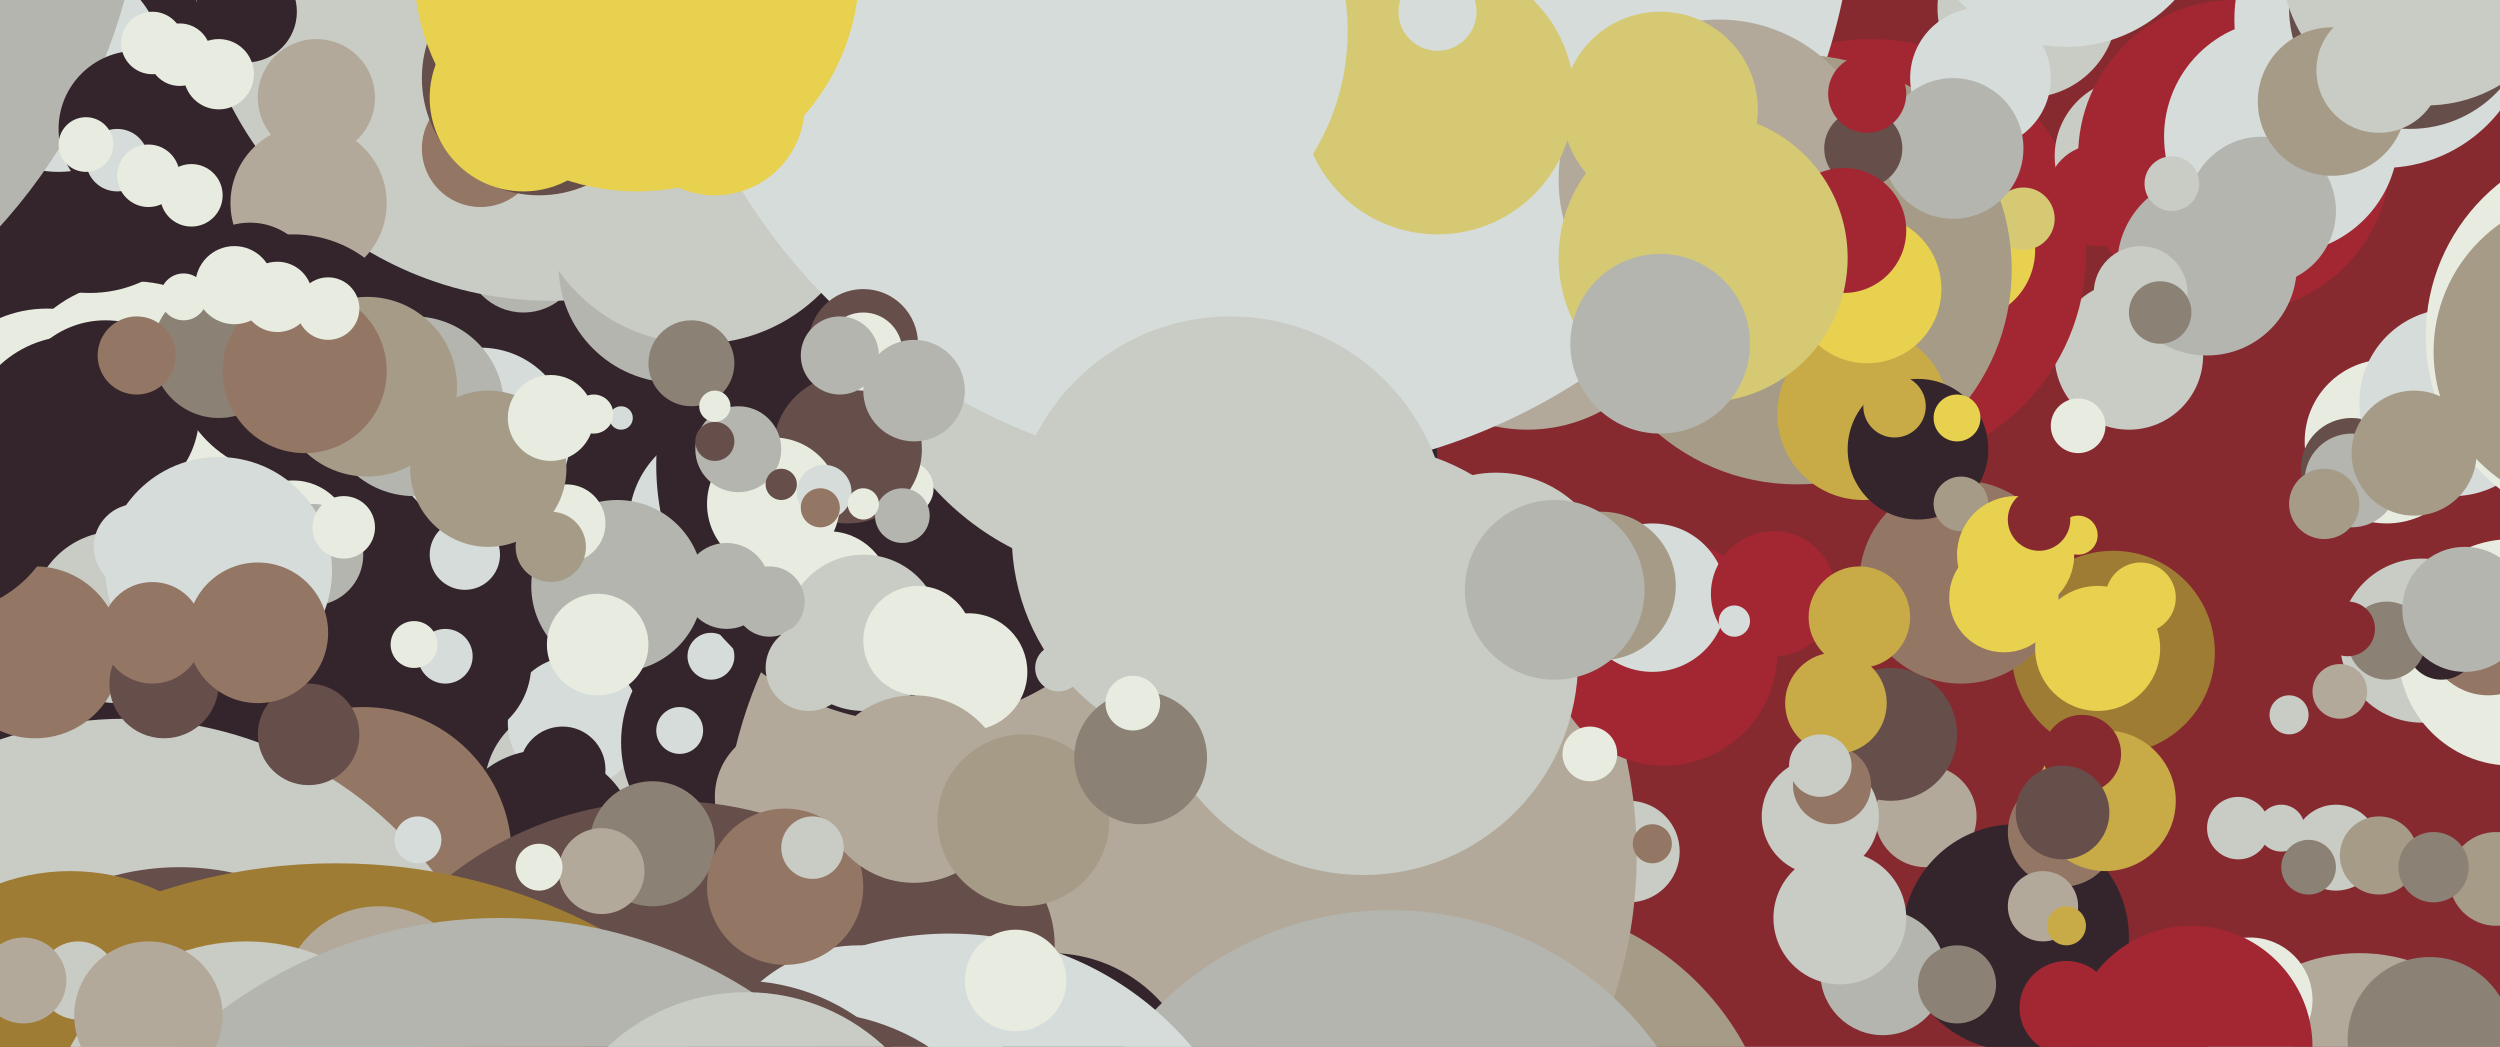 <svg xmlns="http://www.w3.org/2000/svg" width="640px" height="268px">
  <rect width="640" height="268" fill="rgb(134,42,48)"/>
  <circle cx="136" cy="123" r="232" fill="rgb(51,37,43)"/>
  <circle cx="545" cy="91" r="19" fill="rgb(200,204,197)"/>
  <circle cx="385" cy="301" r="70" fill="rgb(166,155,134)"/>
  <circle cx="479" cy="65" r="55" fill="rgb(162,39,50)"/>
  <circle cx="611" cy="113" r="21" fill="rgb(232,236,224)"/>
  <circle cx="146" cy="202" r="22" fill="rgb(200,204,197)"/>
  <circle cx="134" cy="65" r="15" fill="rgb(179,181,174)"/>
  <circle cx="546" cy="40" r="20" fill="rgb(200,204,197)"/>
  <circle cx="147" cy="185" r="17" fill="rgb(214,220,218)"/>
  <circle cx="190" cy="190" r="31" fill="rgb(51,37,43)"/>
  <circle cx="602" cy="120" r="13" fill="rgb(102,78,74)"/>
  <circle cx="182" cy="168" r="6" fill="rgb(214,220,218)"/>
  <circle cx="417" cy="218" r="13" fill="rgb(200,204,197)"/>
  <circle cx="541" cy="167" r="26" fill="rgb(159,124,52)"/>
  <circle cx="302" cy="219" r="117" fill="rgb(179,169,154)"/>
  <circle cx="186" cy="134" r="25" fill="rgb(214,220,218)"/>
  <circle cx="34" cy="105" r="33" fill="rgb(232,236,224)"/>
  <circle cx="174" cy="187" r="6" fill="rgb(214,220,218)"/>
  <circle cx="620" cy="164" r="21" fill="rgb(200,204,197)"/>
  <circle cx="141" cy="-15" r="92" fill="rgb(200,204,197)"/>
  <circle cx="201" cy="204" r="18" fill="rgb(179,169,154)"/>
  <circle cx="423" cy="216" r="5" fill="rgb(148,118,101)"/>
  <circle cx="173" cy="68" r="30" fill="rgb(179,181,174)"/>
  <circle cx="234" cy="119" r="66" fill="rgb(51,37,43)"/>
  <circle cx="291" cy="78" r="70" fill="rgb(200,204,197)"/>
  <circle cx="123" cy="38" r="15" fill="rgb(148,118,101)"/>
  <circle cx="116" cy="170" r="20" fill="rgb(51,37,43)"/>
  <circle cx="12" cy="110" r="31" fill="rgb(232,236,224)"/>
  <circle cx="503" cy="64" r="18" fill="rgb(231,209,78)"/>
  <circle cx="139" cy="216" r="24" fill="rgb(51,37,43)"/>
  <circle cx="426" cy="167" r="29" fill="rgb(162,39,50)"/>
  <circle cx="573" cy="212" r="8" fill="rgb(200,204,197)"/>
  <circle cx="537" cy="50" r="13" fill="rgb(162,39,50)"/>
  <circle cx="493" cy="209" r="13" fill="rgb(179,169,154)"/>
  <circle cx="572" cy="40" r="40" fill="rgb(162,39,50)"/>
  <circle cx="179" cy="44" r="44" fill="rgb(200,204,197)"/>
  <circle cx="138" cy="20" r="30" fill="rgb(102,78,74)"/>
  <circle cx="423" cy="153" r="19" fill="rgb(214,220,218)"/>
  <circle cx="391" cy="70" r="40" fill="rgb(179,169,154)"/>
  <circle cx="134" cy="25" r="24" fill="rgb(231,209,78)"/>
  <circle cx="23" cy="43" r="32" fill="rgb(51,37,43)"/>
  <circle cx="158" cy="150" r="22" fill="rgb(179,181,174)"/>
  <circle cx="349" cy="169" r="55" fill="rgb(200,204,197)"/>
  <circle cx="63" cy="3" r="13" fill="rgb(51,37,43)"/>
  <circle cx="628" cy="103" r="24" fill="rgb(214,220,218)"/>
  <circle cx="518" cy="56" r="8" fill="rgb(214,201,115)"/>
  <circle cx="321" cy="-32" r="154" fill="rgb(214,220,218)"/>
  <circle cx="598" cy="217" r="11" fill="rgb(200,204,197)"/>
  <circle cx="484" cy="188" r="17" fill="rgb(102,78,74)"/>
  <circle cx="93" cy="219" r="38" fill="rgb(148,118,101)"/>
  <circle cx="519" cy="2" r="23" fill="rgb(200,204,197)"/>
  <circle cx="171" cy="296" r="91" fill="rgb(102,78,74)"/>
  <circle cx="221" cy="88" r="14" fill="rgb(102,78,74)"/>
  <circle cx="119" cy="142" r="9" fill="rgb(214,220,218)"/>
  <circle cx="502" cy="149" r="26" fill="rgb(148,118,101)"/>
  <circle cx="516" cy="240" r="29" fill="rgb(51,37,43)"/>
  <circle cx="466" cy="209" r="15" fill="rgb(200,204,197)"/>
  <circle cx="79" cy="52" r="20" fill="rgb(179,169,154)"/>
  <circle cx="242" cy="242" r="28" fill="rgb(102,78,74)"/>
  <circle cx="460" cy="69" r="55" fill="rgb(166,155,134)"/>
  <circle cx="482" cy="249" r="16" fill="rgb(179,181,174)"/>
  <circle cx="232" cy="125" r="7" fill="rgb(232,236,224)"/>
  <circle cx="217" cy="115" r="19" fill="rgb(102,78,74)"/>
  <circle cx="198" cy="129" r="17" fill="rgb(232,236,224)"/>
  <circle cx="604" cy="287" r="43" fill="rgb(179,169,154)"/>
  <circle cx="15" cy="17" r="27" fill="rgb(214,220,218)"/>
  <circle cx="32" cy="283" r="99" fill="rgb(200,204,197)"/>
  <circle cx="440" cy="46" r="41" fill="rgb(179,169,154)"/>
  <circle cx="477" cy="106" r="22" fill="rgb(200,171,71)"/>
  <circle cx="212" cy="152" r="16" fill="rgb(232,236,224)"/>
  <circle cx="-106" cy="-38" r="143" fill="rgb(179,181,174)"/>
  <circle cx="145" cy="134" r="10" fill="rgb(232,236,224)"/>
  <circle cx="507" cy="20" r="18" fill="rgb(214,220,218)"/>
  <circle cx="81" cy="25" r="15" fill="rgb(179,169,154)"/>
  <circle cx="19" cy="114" r="28" fill="rgb(51,37,43)"/>
  <circle cx="500" cy="38" r="18" fill="rgb(179,181,174)"/>
  <circle cx="643" cy="167" r="29" fill="rgb(232,236,224)"/>
  <circle cx="269" cy="282" r="38" fill="rgb(51,37,43)"/>
  <circle cx="167" cy="216" r="16" fill="rgb(140,129,117)"/>
  <circle cx="407" cy="193" r="7" fill="rgb(232,236,224)"/>
  <circle cx="163" cy="-8" r="57" fill="rgb(231,209,78)"/>
  <circle cx="27" cy="106" r="24" fill="rgb(51,37,43)"/>
  <circle cx="610" cy="5" r="38" fill="rgb(214,220,218)"/>
  <circle cx="565" cy="68" r="23" fill="rgb(179,181,174)"/>
  <circle cx="30" cy="158" r="22" fill="rgb(200,204,197)"/>
  <circle cx="35" cy="33" r="20" fill="rgb(51,37,43)"/>
  <circle cx="153" cy="165" r="13" fill="rgb(232,236,224)"/>
  <circle cx="491" cy="115" r="18" fill="rgb(51,37,43)"/>
  <circle cx="123" cy="112" r="23" fill="rgb(214,220,218)"/>
  <circle cx="548" cy="75" r="12" fill="rgb(200,204,197)"/>
  <circle cx="64" cy="74" r="17" fill="rgb(51,37,43)"/>
  <circle cx="469" cy="201" r="10" fill="rgb(148,118,101)"/>
  <circle cx="46" cy="287" r="65" fill="rgb(102,78,74)"/>
  <circle cx="56" cy="19" r="9" fill="rgb(232,236,224)"/>
  <circle cx="221" cy="162" r="20" fill="rgb(200,204,197)"/>
  <circle cx="75" cy="138" r="15" fill="rgb(232,236,224)"/>
  <circle cx="75" cy="91" r="31" fill="rgb(51,37,43)"/>
  <circle cx="18" cy="276" r="53" fill="rgb(159,124,52)"/>
  <circle cx="470" cy="180" r="13" fill="rgb(200,171,71)"/>
  <circle cx="425" cy="28" r="25" fill="rgb(214,201,115)"/>
  <circle cx="49" cy="50" r="8" fill="rgb(232,236,224)"/>
  <circle cx="315" cy="137" r="56" fill="rgb(200,204,197)"/>
  <circle cx="80" cy="142" r="13" fill="rgb(179,181,174)"/>
  <circle cx="478" cy="74" r="19" fill="rgb(231,209,78)"/>
  <circle cx="86" cy="366" r="145" fill="rgb(159,124,52)"/>
  <circle cx="56" cy="146" r="29" fill="rgb(214,220,218)"/>
  <circle cx="454" cy="152" r="16" fill="rgb(162,39,50)"/>
  <circle cx="584" cy="35" r="30" fill="rgb(214,220,218)"/>
  <circle cx="220" cy="281" r="39" fill="rgb(214,220,218)"/>
  <circle cx="88" cy="135" r="8" fill="rgb(232,236,224)"/>
  <circle cx="537" cy="166" r="16" fill="rgb(231,209,78)"/>
  <circle cx="189" cy="115" r="11" fill="rgb(179,181,174)"/>
  <circle cx="477" cy="38" r="10" fill="rgb(102,78,74)"/>
  <circle cx="200" cy="124" r="4" fill="rgb(102,78,74)"/>
  <circle cx="472" cy="59" r="16" fill="rgb(162,39,50)"/>
  <circle cx="106" cy="104" r="23" fill="rgb(179,181,174)"/>
  <circle cx="235" cy="164" r="14" fill="rgb(232,236,224)"/>
  <circle cx="532" cy="137" r="5" fill="rgb(231,209,78)"/>
  <circle cx="501" cy="252" r="10" fill="rgb(140,129,117)"/>
  <circle cx="9" cy="167" r="22" fill="rgb(148,118,101)"/>
  <circle cx="637" cy="162" r="16" fill="rgb(148,118,101)"/>
  <circle cx="125" cy="120" r="20" fill="rgb(166,155,134)"/>
  <circle cx="625" cy="165" r="9" fill="rgb(51,37,43)"/>
  <circle cx="436" cy="66" r="37" fill="rgb(214,201,115)"/>
  <circle cx="425" cy="88" r="23" fill="rgb(179,181,174)"/>
  <circle cx="368" cy="25" r="35" fill="rgb(214,201,115)"/>
  <circle cx="221" cy="90" r="10" fill="rgb(232,236,224)"/>
  <circle cx="584" cy="212" r="6" fill="rgb(200,204,197)"/>
  <circle cx="211" cy="126" r="7" fill="rgb(214,220,218)"/>
  <circle cx="201" cy="227" r="20" fill="rgb(148,118,101)"/>
  <circle cx="356" cy="317" r="84" fill="rgb(179,181,174)"/>
  <circle cx="609" cy="219" r="10" fill="rgb(166,155,134)"/>
  <circle cx="528" cy="213" r="14" fill="rgb(148,118,101)"/>
  <circle cx="502" cy="129" r="7" fill="rgb(166,155,134)"/>
  <circle cx="97" cy="257" r="25" fill="rgb(179,169,154)"/>
  <circle cx="602" cy="123" r="12" fill="rgb(179,181,174)"/>
  <circle cx="539" cy="205" r="18" fill="rgb(200,171,71)"/>
  <circle cx="144" cy="197" r="11" fill="rgb(51,37,43)"/>
  <circle cx="56" cy="90" r="17" fill="rgb(140,129,117)"/>
  <circle cx="579" cy="54" r="19" fill="rgb(179,181,174)"/>
  <circle cx="529" cy="258" r="12" fill="rgb(162,39,50)"/>
  <circle cx="46" cy="14" r="8" fill="rgb(232,236,224)"/>
  <circle cx="30" cy="41" r="8" fill="rgb(214,220,218)"/>
  <circle cx="611" cy="164" r="10" fill="rgb(140,129,117)"/>
  <circle cx="529" cy="-26" r="38" fill="rgb(214,220,218)"/>
  <circle cx="248" cy="172" r="15" fill="rgb(232,236,224)"/>
  <circle cx="231" cy="132" r="7" fill="rgb(179,181,174)"/>
  <circle cx="532" cy="109" r="7" fill="rgb(232,236,224)"/>
  <circle cx="63" cy="292" r="51" fill="rgb(200,204,197)"/>
  <circle cx="671" cy="86" r="50" fill="rgb(232,236,224)"/>
  <circle cx="20" cy="251" r="10" fill="rgb(200,204,197)"/>
  <circle cx="586" cy="183" r="5" fill="rgb(200,204,197)"/>
  <circle cx="663" cy="90" r="40" fill="rgb(166,155,134)"/>
  <circle cx="94" cy="99" r="23" fill="rgb(166,155,134)"/>
  <circle cx="466" cy="196" r="8" fill="rgb(200,204,197)"/>
  <circle cx="639" cy="225" r="12" fill="rgb(166,155,134)"/>
  <circle cx="243" cy="320" r="81" fill="rgb(214,220,218)"/>
  <circle cx="78" cy="95" r="21" fill="rgb(148,118,101)"/>
  <circle cx="183" cy="113" r="5" fill="rgb(102,78,74)"/>
  <circle cx="159" cy="107" r="3" fill="rgb(214,220,218)"/>
  <circle cx="622" cy="266" r="21" fill="rgb(140,129,117)"/>
  <circle cx="623" cy="222" r="9" fill="rgb(140,129,117)"/>
  <circle cx="523" cy="232" r="9" fill="rgb(179,169,154)"/>
  <circle cx="271" cy="171" r="6" fill="rgb(200,204,197)"/>
  <circle cx="595" cy="129" r="9" fill="rgb(166,155,134)"/>
  <circle cx="368" cy="3" r="10" fill="rgb(214,220,218)"/>
  <circle cx="-15" cy="126" r="31" fill="rgb(51,37,43)"/>
  <circle cx="618" cy="116" r="16" fill="rgb(166,155,134)"/>
  <circle cx="107" cy="215" r="6" fill="rgb(214,220,218)"/>
  <circle cx="591" cy="222" r="7" fill="rgb(140,129,117)"/>
  <circle cx="154" cy="223" r="11" fill="rgb(179,169,154)"/>
  <circle cx="183" cy="27" r="23" fill="rgb(231,209,78)"/>
  <circle cx="79" cy="188" r="13" fill="rgb(102,78,74)"/>
  <circle cx="501" cy="107" r="6" fill="rgb(231,209,78)"/>
  <circle cx="576" cy="256" r="16" fill="rgb(232,236,224)"/>
  <circle cx="215" cy="91" r="10" fill="rgb(179,181,174)"/>
  <circle cx="516" cy="142" r="15" fill="rgb(231,209,78)"/>
  <circle cx="234" cy="202" r="24" fill="rgb(179,169,154)"/>
  <circle cx="189" cy="305" r="54" fill="rgb(102,78,74)"/>
  <circle cx="60" cy="73" r="10" fill="rgb(232,236,224)"/>
  <circle cx="478" cy="24" r="10" fill="rgb(162,39,50)"/>
  <circle cx="197" cy="154" r="9" fill="rgb(179,181,174)"/>
  <circle cx="631" cy="156" r="16" fill="rgb(179,181,174)"/>
  <circle cx="128" cy="354" r="119" fill="rgb(179,181,174)"/>
  <circle cx="617" cy="2" r="31" fill="rgb(102,78,74)"/>
  <circle cx="22" cy="37" r="7" fill="rgb(232,236,224)"/>
  <circle cx="141" cy="107" r="11" fill="rgb(232,236,224)"/>
  <circle cx="533" cy="193" r="10" fill="rgb(134,42,48)"/>
  <circle cx="6" cy="251" r="11" fill="rgb(179,169,154)"/>
  <circle cx="601" cy="161" r="7" fill="rgb(134,42,48)"/>
  <circle cx="38" cy="45" r="8" fill="rgb(232,236,224)"/>
  <circle cx="207" cy="171" r="11" fill="rgb(200,204,197)"/>
  <circle cx="556" cy="47" r="7" fill="rgb(200,204,197)"/>
  <circle cx="410" cy="150" r="19" fill="rgb(166,155,134)"/>
  <circle cx="186" cy="150" r="11" fill="rgb(179,181,174)"/>
  <circle cx="114" cy="168" r="7" fill="rgb(214,220,218)"/>
  <circle cx="621" cy="-10" r="37" fill="rgb(200,204,197)"/>
  <circle cx="444" cy="159" r="4" fill="rgb(214,220,218)"/>
  <circle cx="485" cy="104" r="8" fill="rgb(200,171,71)"/>
  <circle cx="262" cy="210" r="22" fill="rgb(166,155,134)"/>
  <circle cx="35" cy="91" r="10" fill="rgb(148,118,101)"/>
  <circle cx="513" cy="153" r="14" fill="rgb(231,209,78)"/>
  <circle cx="35" cy="140" r="11" fill="rgb(214,220,218)"/>
  <circle cx="285" cy="8" r="60" fill="rgb(214,220,218)"/>
  <circle cx="141" cy="140" r="9" fill="rgb(166,155,134)"/>
  <circle cx="528" cy="208" r="12" fill="rgb(102,78,74)"/>
  <circle cx="561" cy="268" r="31" fill="rgb(162,39,50)"/>
  <circle cx="476" cy="158" r="13" fill="rgb(200,171,71)"/>
  <circle cx="383" cy="151" r="30" fill="rgb(200,204,197)"/>
  <circle cx="207" cy="316" r="57" fill="rgb(102,78,74)"/>
  <circle cx="38" cy="260" r="19" fill="rgb(179,169,154)"/>
  <circle cx="260" cy="251" r="13" fill="rgb(232,236,224)"/>
  <circle cx="210" cy="130" r="5" fill="rgb(148,118,101)"/>
  <circle cx="208" cy="217" r="8" fill="rgb(200,204,197)"/>
  <circle cx="42" cy="175" r="14" fill="rgb(102,78,74)"/>
  <circle cx="597" cy="26" r="19" fill="rgb(166,155,134)"/>
  <circle cx="138" cy="222" r="6" fill="rgb(232,236,224)"/>
  <circle cx="84" cy="79" r="8" fill="rgb(232,236,224)"/>
  <circle cx="548" cy="153" r="9" fill="rgb(231,209,78)"/>
  <circle cx="71" cy="76" r="9" fill="rgb(232,236,224)"/>
  <circle cx="39" cy="11" r="8" fill="rgb(232,236,224)"/>
  <circle cx="234" cy="100" r="13" fill="rgb(179,181,174)"/>
  <circle cx="39" cy="162" r="13" fill="rgb(148,118,101)"/>
  <circle cx="177" cy="93" r="11" fill="rgb(140,129,117)"/>
  <circle cx="292" cy="194" r="17" fill="rgb(140,129,117)"/>
  <circle cx="152" cy="106" r="5" fill="rgb(232,236,224)"/>
  <circle cx="66" cy="162" r="18" fill="rgb(148,118,101)"/>
  <circle cx="599" cy="177" r="7" fill="rgb(179,169,154)"/>
  <circle cx="522" cy="133" r="8" fill="rgb(134,42,48)"/>
  <circle cx="290" cy="180" r="7" fill="rgb(232,236,224)"/>
  <circle cx="553" cy="80" r="8" fill="rgb(140,129,117)"/>
  <circle cx="609" cy="18" r="16" fill="rgb(200,204,197)"/>
  <circle cx="106" cy="165" r="6" fill="rgb(232,236,224)"/>
  <circle cx="529" cy="237" r="5" fill="rgb(200,171,71)"/>
  <circle cx="221" cy="129" r="4" fill="rgb(232,236,224)"/>
  <circle cx="398" cy="151" r="23" fill="rgb(179,181,174)"/>
  <circle cx="471" cy="235" r="17" fill="rgb(200,204,197)"/>
  <circle cx="183" cy="104" r="4" fill="rgb(232,236,224)"/>
  <circle cx="47" cy="76" r="6" fill="rgb(232,236,224)"/>
  <circle cx="191" cy="306" r="52" fill="rgb(200,204,197)"/>
</svg>